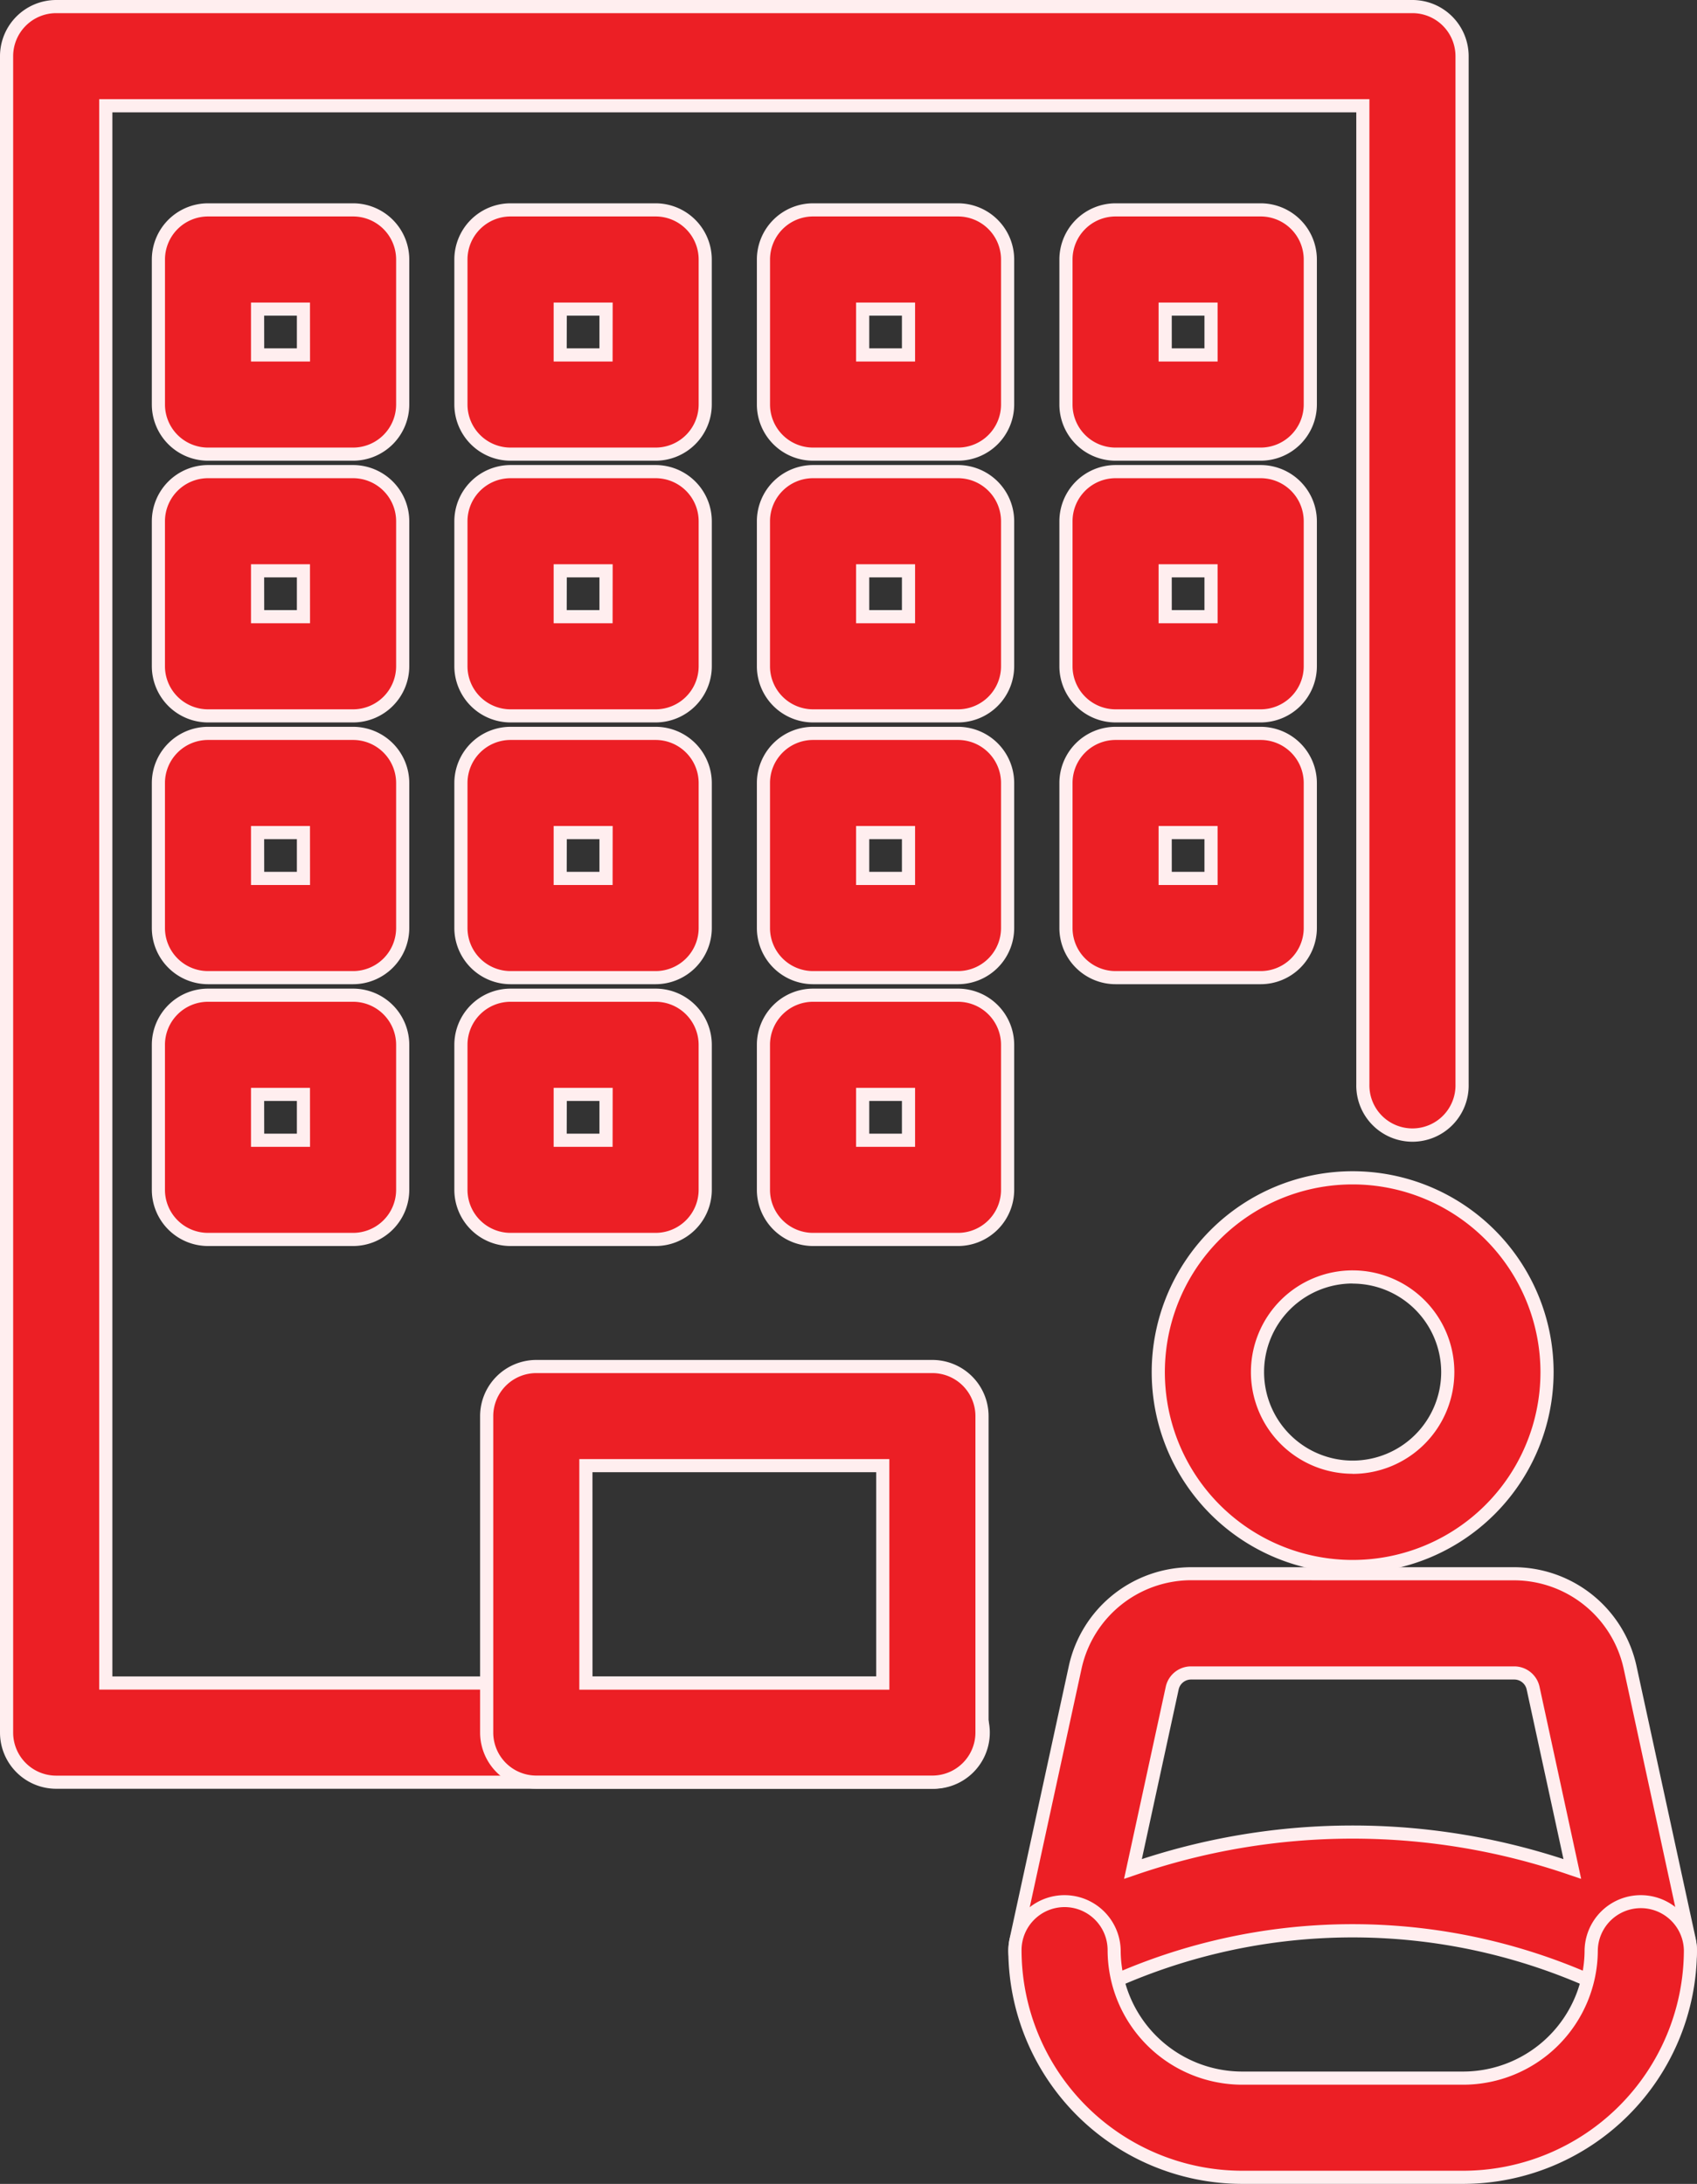 <svg xmlns="http://www.w3.org/2000/svg" width="64.501" height="83.022" viewBox="0 0 64.501 83.022"><rect x="0" y="0" width="64.501" height="83.022" fill="#333333" stroke="none"/><g transform="translate(0.25 0.25)"><path d="M16.58,21.579H11.067a1.885,1.885,0,0,1-1.886-1.886V14.18a1.886,1.886,0,0,1,1.886-1.886H16.58a1.886,1.886,0,0,1,1.886,1.886v5.514a1.886,1.886,0,0,1-1.886,1.886m-3.628-3.771h1.742V16.066H12.952Z" transform="translate(-3.41 -4.565)" fill="#ec1f25"/><path d="M16.58,21.829H11.067a2.138,2.138,0,0,1-2.136-2.136V14.18a2.138,2.138,0,0,1,2.136-2.136H16.58a2.138,2.138,0,0,1,2.136,2.136v5.514A2.138,2.138,0,0,1,16.58,21.829Zm-5.514-9.285A1.637,1.637,0,0,0,9.431,14.18v5.514a1.637,1.637,0,0,0,1.636,1.636H16.58a1.637,1.637,0,0,0,1.636-1.636V14.18a1.637,1.637,0,0,0-1.636-1.636Zm3.878,5.514H12.7V15.816h2.242Zm-1.742-.5h1.242V16.316H13.2Z" transform="translate(-3.41 -4.565)" fill="#ffeeef"/><path d="M34.875,21.579H29.361a1.885,1.885,0,0,1-1.886-1.886V14.18a1.886,1.886,0,0,1,1.886-1.886h5.514A1.886,1.886,0,0,1,36.76,14.18v5.514a1.886,1.886,0,0,1-1.886,1.886m-3.629-3.771h1.743V16.066H31.246Z" transform="translate(-10.206 -4.565)" fill="#ec1f25"/><path d="M34.875,21.829H29.361a2.138,2.138,0,0,1-2.136-2.136V14.18a2.138,2.138,0,0,1,2.136-2.136h5.514A2.138,2.138,0,0,1,37.01,14.18v5.514A2.138,2.138,0,0,1,34.875,21.829Zm-5.514-9.285a1.637,1.637,0,0,0-1.636,1.636v5.514a1.637,1.637,0,0,0,1.636,1.636h5.514a1.637,1.637,0,0,0,1.636-1.636V14.18a1.637,1.637,0,0,0-1.636-1.636Zm3.879,5.514H31V15.816h2.243Zm-1.743-.5h1.243V16.316H31.5Z" transform="translate(-10.206 -4.565)" fill="#ffeeef"/><path d="M53.169,21.579H47.656a1.885,1.885,0,0,1-1.886-1.886V14.18a1.886,1.886,0,0,1,1.886-1.886h5.514a1.886,1.886,0,0,1,1.886,1.886v5.514a1.886,1.886,0,0,1-1.886,1.886m-3.628-3.771h1.742V16.066H49.541Z" transform="translate(-17.002 -4.565)" fill="#ec1f25"/><path d="M53.169,21.829H47.656a2.138,2.138,0,0,1-2.136-2.136V14.18a2.138,2.138,0,0,1,2.136-2.136h5.514A2.138,2.138,0,0,1,55.3,14.18v5.514A2.138,2.138,0,0,1,53.169,21.829Zm-5.514-9.285A1.637,1.637,0,0,0,46.02,14.18v5.514a1.637,1.637,0,0,0,1.636,1.636h5.514A1.637,1.637,0,0,0,54.8,19.694V14.18a1.637,1.637,0,0,0-1.636-1.636Zm3.878,5.514H49.291V15.816h2.242Zm-1.742-.5h1.242V16.316H49.791Z" transform="translate(-17.002 -4.565)" fill="#ffeeef"/><path d="M71.463,21.579H65.949a1.885,1.885,0,0,1-1.886-1.886V14.18a1.886,1.886,0,0,1,1.886-1.886h5.514a1.886,1.886,0,0,1,1.886,1.886v5.514a1.886,1.886,0,0,1-1.886,1.886m-3.629-3.771h1.742V16.066H67.834Z" transform="translate(-23.797 -4.565)" fill="#ec1f25"/><path d="M71.463,21.829H65.949a2.138,2.138,0,0,1-2.136-2.136V14.18a2.138,2.138,0,0,1,2.136-2.136h5.514A2.138,2.138,0,0,1,73.6,14.18v5.514A2.138,2.138,0,0,1,71.463,21.829Zm-5.514-9.285a1.637,1.637,0,0,0-1.636,1.636v5.514a1.637,1.637,0,0,0,1.636,1.636h5.514A1.637,1.637,0,0,0,73.1,19.694V14.18a1.637,1.637,0,0,0-1.636-1.636Zm3.878,5.514H67.584V15.816h2.242Zm-1.742-.5h1.242V16.316H68.084Z" transform="translate(-23.797 -4.565)" fill="#ffeeef"/><path d="M16.58,37.411H11.067a1.885,1.885,0,0,1-1.886-1.886V30.012a1.886,1.886,0,0,1,1.886-1.886H16.58a1.886,1.886,0,0,1,1.886,1.886v5.514a1.886,1.886,0,0,1-1.886,1.886M12.952,33.64h1.742V31.9H12.952Z" transform="translate(-3.41 -10.447)" fill="#ec1f25"/><path d="M16.58,37.661H11.067a2.138,2.138,0,0,1-2.136-2.136V30.012a2.138,2.138,0,0,1,2.136-2.136H16.58a2.138,2.138,0,0,1,2.136,2.136v5.514A2.138,2.138,0,0,1,16.58,37.661Zm-5.514-9.285a1.637,1.637,0,0,0-1.636,1.636v5.514a1.637,1.637,0,0,0,1.636,1.636H16.58a1.637,1.637,0,0,0,1.636-1.636V30.012a1.637,1.637,0,0,0-1.636-1.636Zm3.878,5.514H12.7V31.647h2.242Zm-1.742-.5h1.242V32.147H13.2Z" transform="translate(-3.41 -10.447)" fill="#ffeeef"/><path d="M34.875,37.411H29.361a1.885,1.885,0,0,1-1.886-1.886V30.012a1.885,1.885,0,0,1,1.886-1.886h5.514a1.886,1.886,0,0,1,1.886,1.886v5.514a1.886,1.886,0,0,1-1.886,1.886M31.246,33.64h1.743V31.9H31.246Z" transform="translate(-10.206 -10.447)" fill="#ec1f25"/><path d="M34.875,37.661H29.361a2.138,2.138,0,0,1-2.136-2.136V30.012a2.138,2.138,0,0,1,2.136-2.136h5.514a2.138,2.138,0,0,1,2.136,2.136v5.514A2.138,2.138,0,0,1,34.875,37.661Zm-5.514-9.285a1.637,1.637,0,0,0-1.636,1.636v5.514a1.637,1.637,0,0,0,1.636,1.636h5.514a1.637,1.637,0,0,0,1.636-1.636V30.012a1.637,1.637,0,0,0-1.636-1.636Zm3.879,5.514H31V31.647h2.243Zm-1.743-.5h1.243V32.147H31.5Z" transform="translate(-10.206 -10.447)" fill="#ffeeef"/><path d="M53.169,37.411H47.656a1.885,1.885,0,0,1-1.886-1.886V30.012a1.886,1.886,0,0,1,1.886-1.886h5.514a1.886,1.886,0,0,1,1.886,1.886v5.514a1.886,1.886,0,0,1-1.886,1.886M49.541,33.64h1.742V31.9H49.541Z" transform="translate(-17.002 -10.447)" fill="#ec1f25"/><path d="M53.169,37.661H47.656a2.138,2.138,0,0,1-2.136-2.136V30.012a2.138,2.138,0,0,1,2.136-2.136h5.514A2.138,2.138,0,0,1,55.3,30.012v5.514A2.138,2.138,0,0,1,53.169,37.661Zm-5.514-9.285a1.637,1.637,0,0,0-1.636,1.636v5.514a1.637,1.637,0,0,0,1.636,1.636h5.514A1.637,1.637,0,0,0,54.8,35.526V30.012a1.637,1.637,0,0,0-1.636-1.636Zm3.878,5.514H49.291V31.647h2.242Zm-1.742-.5h1.242V32.147H49.791Z" transform="translate(-17.002 -10.447)" fill="#ffeeef"/><path d="M71.463,37.411H65.949a1.886,1.886,0,0,1-1.886-1.886V30.012a1.886,1.886,0,0,1,1.886-1.886h5.514a1.886,1.886,0,0,1,1.886,1.886v5.514a1.886,1.886,0,0,1-1.886,1.886M67.834,33.64h1.742V31.9H67.834Z" transform="translate(-23.797 -10.447)" fill="#ec1f25"/><path d="M71.463,37.661H65.949a2.138,2.138,0,0,1-2.136-2.136V30.012a2.138,2.138,0,0,1,2.136-2.136h5.514A2.138,2.138,0,0,1,73.6,30.012v5.514A2.138,2.138,0,0,1,71.463,37.661Zm-5.514-9.285a1.637,1.637,0,0,0-1.636,1.636v5.514a1.637,1.637,0,0,0,1.636,1.636h5.514A1.637,1.637,0,0,0,73.1,35.526V30.012a1.637,1.637,0,0,0-1.636-1.636Zm3.878,5.514H67.584V31.647h2.242Zm-1.742-.5h1.242V32.147H68.084Z" transform="translate(-23.797 -10.447)" fill="#ffeeef"/><path d="M16.58,53.244H11.067a1.885,1.885,0,0,1-1.886-1.886V45.845a1.885,1.885,0,0,1,1.886-1.886H16.58a1.885,1.885,0,0,1,1.886,1.886v5.514a1.885,1.885,0,0,1-1.886,1.886m-3.628-3.771h1.742V47.73H12.952Z" transform="translate(-3.41 -16.329)" fill="#ec1f25"/><path d="M16.58,53.494H11.067a2.138,2.138,0,0,1-2.136-2.136V45.845a2.138,2.138,0,0,1,2.136-2.136H16.58a2.138,2.138,0,0,1,2.136,2.136v5.514A2.138,2.138,0,0,1,16.58,53.494Zm-5.514-9.285a1.637,1.637,0,0,0-1.636,1.636v5.514a1.637,1.637,0,0,0,1.636,1.636H16.58a1.637,1.637,0,0,0,1.636-1.636V45.845a1.637,1.637,0,0,0-1.636-1.636Zm3.878,5.514H12.7V47.48h2.242Zm-1.742-.5h1.242V47.98H13.2Z" transform="translate(-3.41 -16.329)" fill="#ffeeef"/><path d="M34.875,53.244H29.361a1.885,1.885,0,0,1-1.886-1.886V45.845a1.885,1.885,0,0,1,1.886-1.886h5.514a1.885,1.885,0,0,1,1.886,1.886v5.514a1.885,1.885,0,0,1-1.886,1.886m-3.629-3.771h1.743V47.73H31.246Z" transform="translate(-10.206 -16.329)" fill="#ec1f25"/><path d="M34.875,53.494H29.361a2.138,2.138,0,0,1-2.136-2.136V45.845a2.138,2.138,0,0,1,2.136-2.136h5.514a2.138,2.138,0,0,1,2.136,2.136v5.514A2.138,2.138,0,0,1,34.875,53.494Zm-5.514-9.285a1.637,1.637,0,0,0-1.636,1.636v5.514a1.637,1.637,0,0,0,1.636,1.636h5.514a1.637,1.637,0,0,0,1.636-1.636V45.845a1.637,1.637,0,0,0-1.636-1.636Zm3.879,5.514H31V47.48h2.243Zm-1.743-.5h1.243V47.98H31.5Z" transform="translate(-10.206 -16.329)" fill="#ffeeef"/><path d="M53.169,53.244H47.656a1.885,1.885,0,0,1-1.886-1.886V45.845a1.885,1.885,0,0,1,1.886-1.886h5.514a1.886,1.886,0,0,1,1.886,1.886v5.514a1.886,1.886,0,0,1-1.886,1.886m-3.628-3.771h1.742V47.73H49.541Z" transform="translate(-17.002 -16.329)" fill="#ec1f25"/><path d="M53.169,53.494H47.656a2.138,2.138,0,0,1-2.136-2.136V45.845a2.138,2.138,0,0,1,2.136-2.136h5.514A2.138,2.138,0,0,1,55.3,45.845v5.514A2.138,2.138,0,0,1,53.169,53.494Zm-5.514-9.285a1.637,1.637,0,0,0-1.636,1.636v5.514a1.637,1.637,0,0,0,1.636,1.636h5.514A1.637,1.637,0,0,0,54.8,51.358V45.845a1.637,1.637,0,0,0-1.636-1.636Zm3.878,5.514H49.291V47.48h2.242Zm-1.742-.5h1.242V47.98H49.791Z" transform="translate(-17.002 -16.329)" fill="#ffeeef"/><path d="M71.463,53.244H65.949a1.885,1.885,0,0,1-1.886-1.886V45.845a1.885,1.885,0,0,1,1.886-1.886h5.514a1.886,1.886,0,0,1,1.886,1.886v5.514a1.886,1.886,0,0,1-1.886,1.886m-3.629-3.771h1.742V47.73H67.834Z" transform="translate(-23.797 -16.329)" fill="#ec1f25"/><path d="M71.463,53.494H65.949a2.138,2.138,0,0,1-2.136-2.136V45.845a2.138,2.138,0,0,1,2.136-2.136h5.514A2.138,2.138,0,0,1,73.6,45.845v5.514A2.138,2.138,0,0,1,71.463,53.494Zm-5.514-9.285a1.637,1.637,0,0,0-1.636,1.636v5.514a1.637,1.637,0,0,0,1.636,1.636h5.514A1.637,1.637,0,0,0,73.1,51.358V45.845a1.637,1.637,0,0,0-1.636-1.636Zm3.878,5.514H67.584V47.48h2.242Zm-1.742-.5h1.242V47.98H68.084Z" transform="translate(-23.797 -16.329)" fill="#ffeeef"/><path d="M16.58,69.076H11.067A1.885,1.885,0,0,1,9.181,67.19V61.677a1.885,1.885,0,0,1,1.886-1.886H16.58a1.886,1.886,0,0,1,1.886,1.886V67.19a1.886,1.886,0,0,1-1.886,1.886M12.952,65.3h1.742V63.562H12.952Z" transform="translate(-3.41 -22.208)" fill="#ec1f25"/><path d="M16.58,69.326H11.067A2.138,2.138,0,0,1,8.931,67.19V61.677a2.138,2.138,0,0,1,2.136-2.136H16.58a2.138,2.138,0,0,1,2.136,2.136V67.19A2.138,2.138,0,0,1,16.58,69.326Zm-5.514-9.285a1.637,1.637,0,0,0-1.636,1.636V67.19a1.637,1.637,0,0,0,1.636,1.636H16.58a1.637,1.637,0,0,0,1.636-1.636V61.677a1.637,1.637,0,0,0-1.636-1.636Zm3.878,5.514H12.7V63.312h2.242Zm-1.742-.5h1.242V63.812H13.2Z" transform="translate(-3.41 -22.208)" fill="#ffeeef"/><path d="M34.875,69.076H29.361a1.885,1.885,0,0,1-1.886-1.886V61.677a1.885,1.885,0,0,1,1.886-1.886h5.514a1.886,1.886,0,0,1,1.886,1.886V67.19a1.886,1.886,0,0,1-1.886,1.886M31.246,65.3h1.743V63.562H31.246Z" transform="translate(-10.206 -22.208)" fill="#ec1f25"/><path d="M34.875,69.326H29.361a2.138,2.138,0,0,1-2.136-2.136V61.677a2.138,2.138,0,0,1,2.136-2.136h5.514a2.138,2.138,0,0,1,2.136,2.136V67.19A2.138,2.138,0,0,1,34.875,69.326Zm-5.514-9.285a1.637,1.637,0,0,0-1.636,1.636V67.19a1.637,1.637,0,0,0,1.636,1.636h5.514A1.637,1.637,0,0,0,36.51,67.19V61.677a1.637,1.637,0,0,0-1.636-1.636Zm3.879,5.514H31V63.312h2.243Zm-1.743-.5h1.243V63.812H31.5Z" transform="translate(-10.206 -22.208)" fill="#ffeeef"/><path d="M53.169,69.076H47.656A1.885,1.885,0,0,1,45.77,67.19V61.677a1.885,1.885,0,0,1,1.886-1.886h5.514a1.886,1.886,0,0,1,1.886,1.886V67.19a1.886,1.886,0,0,1-1.886,1.886M49.541,65.3h1.742V63.562H49.541Z" transform="translate(-17.002 -22.208)" fill="#ec1f25"/><path d="M53.169,69.326H47.656A2.138,2.138,0,0,1,45.52,67.19V61.677a2.138,2.138,0,0,1,2.136-2.136h5.514A2.138,2.138,0,0,1,55.3,61.677V67.19A2.138,2.138,0,0,1,53.169,69.326Zm-5.514-9.285a1.637,1.637,0,0,0-1.636,1.636V67.19a1.637,1.637,0,0,0,1.636,1.636h5.514A1.637,1.637,0,0,0,54.8,67.19V61.677a1.637,1.637,0,0,0-1.636-1.636Zm3.878,5.514H49.291V63.312h2.242Zm-1.742-.5h1.242V63.812H49.791Z" transform="translate(-17.002 -22.208)" fill="#ffeeef"/><path d="M35.189,67.5H1.886A1.885,1.885,0,0,1,0,65.616V1.886A1.886,1.886,0,0,1,1.886,0h51.55a1.886,1.886,0,0,1,1.886,1.886V40.971a1.886,1.886,0,1,1-3.771,0V3.771H3.771V63.73H35.189a1.886,1.886,0,0,1,0,3.771" transform="translate(0 0)" fill="#ec1f25"/><path d="M35.189,67.751H1.886A2.138,2.138,0,0,1-.25,65.616V1.886A2.138,2.138,0,0,1,1.886-.25h51.55a2.138,2.138,0,0,1,2.136,2.136V40.971a2.136,2.136,0,1,1-4.271,0V4.021H4.021V63.48H35.189a2.136,2.136,0,1,1,0,4.271ZM1.886.25A1.637,1.637,0,0,0,.25,1.886v63.73a1.637,1.637,0,0,0,1.636,1.636h33.3a1.636,1.636,0,1,0,0-3.271H3.521V3.521H51.8v37.45a1.636,1.636,0,1,0,3.271,0V1.886A1.637,1.637,0,0,0,53.436.25Z" transform="translate(0 0)" fill="#ffeeef"/><path d="M45.973,98.053H30.918a1.885,1.885,0,0,1-1.886-1.886V84.133a1.885,1.885,0,0,1,1.886-1.886H45.973a1.885,1.885,0,0,1,1.886,1.886V96.167a1.885,1.885,0,0,1-1.886,1.886M32.8,94.282H44.087V86.018H32.8Z" transform="translate(-10.784 -30.551)" fill="#ec1f25"/><path d="M45.973,98.3H30.918a2.138,2.138,0,0,1-2.136-2.136V84.133A2.138,2.138,0,0,1,30.918,82H45.973a2.138,2.138,0,0,1,2.136,2.136V96.167A2.138,2.138,0,0,1,45.973,98.3ZM30.918,82.5a1.637,1.637,0,0,0-1.636,1.636V96.167A1.637,1.637,0,0,0,30.918,97.8H45.973a1.637,1.637,0,0,0,1.636-1.636V84.133A1.637,1.637,0,0,0,45.973,82.5Zm13.42,12.035H32.553V85.768H44.337Zm-11.284-.5H43.837V86.268H33.053Z" transform="translate(-10.784 -30.551)" fill="#ffeeef"/><path d="M77.035,85.615a7.388,7.388,0,1,1,7.388-7.388,7.4,7.4,0,0,1-7.388,7.388m0-11a3.616,3.616,0,1,0,3.617,3.616,3.62,3.62,0,0,0-3.617-3.616" transform="translate(-25.872 -26.314)" fill="#ec1f25"/><path d="M77.035,85.865a7.638,7.638,0,1,1,7.638-7.638A7.646,7.646,0,0,1,77.035,85.865Zm0-14.775a7.138,7.138,0,1,0,7.138,7.137A7.145,7.145,0,0,0,77.035,71.09Zm0,11A3.866,3.866,0,1,1,80.9,78.227,3.871,3.871,0,0,1,77.035,82.094Zm0-7.233A3.366,3.366,0,1,0,80.4,78.227,3.37,3.37,0,0,0,77.035,74.861Z" transform="translate(-25.872 -26.314)" fill="#ffeeef"/><path d="M84.766,110.98a1.88,1.88,0,0,1-.811-.184,22.316,22.316,0,0,0-20.279,0,1.886,1.886,0,0,1-2.654-2.1l2.251-10.365a4.524,4.524,0,0,1,4.4-3.544H79.961a4.524,4.524,0,0,1,4.4,3.544l2.251,10.365a1.886,1.886,0,0,1-1.843,2.286M73.816,104.6a26.044,26.044,0,0,1,8.35,1.4l-1.493-6.877a.732.732,0,0,0-.712-.573H67.669a.732.732,0,0,0-.711.573l-1.493,6.877a26.045,26.045,0,0,1,8.35-1.4" transform="translate(-22.652 -35.207)" fill="#ec1f25"/><path d="M62.866,111.23a2.145,2.145,0,0,1-1.326-.462,2.122,2.122,0,0,1-.761-2.127l2.251-10.365a4.775,4.775,0,0,1,4.64-3.741H79.961A4.775,4.775,0,0,1,84.6,98.275l2.251,10.365a2.122,2.122,0,0,1-.761,2.127,2.144,2.144,0,0,1-1.326.462,2.118,2.118,0,0,1-.918-.208,22.066,22.066,0,0,0-20.064,0A2.117,2.117,0,0,1,62.866,111.23Zm4.8-16.2a4.272,4.272,0,0,0-4.152,3.347l-2.251,10.365a1.625,1.625,0,0,0,.583,1.629,1.643,1.643,0,0,0,1.016.354,1.621,1.621,0,0,0,.7-.159,22.565,22.565,0,0,1,20.494,0,1.621,1.621,0,0,0,.7.159,1.642,1.642,0,0,0,1.016-.354,1.625,1.625,0,0,0,.583-1.629L84.113,98.381a4.273,4.273,0,0,0-4.152-3.347ZM82.5,106.383l-.417-.141a25.322,25.322,0,0,0-16.54,0l-.417.141,1.586-7.308a.983.983,0,0,1,.955-.77H79.961a.984.984,0,0,1,.956.77ZM67.669,98.805a.48.48,0,0,0-.467.376l-1.4,6.451a25.759,25.759,0,0,1,16.026,0l-1.4-6.451a.481.481,0,0,0-.467-.376Z" transform="translate(-22.652 -35.207)" fill="#ffeeef"/><path d="M78.014,125.073h-8.4a8.647,8.647,0,0,1-8.637-8.637,1.886,1.886,0,0,1,3.771,0,4.872,4.872,0,0,0,4.866,4.866h8.4a4.871,4.871,0,0,0,4.866-4.866,1.886,1.886,0,0,1,3.771,0,8.647,8.647,0,0,1-8.637,8.637" transform="translate(-22.652 -42.551)" fill="#ec1f25"/><path d="M78.014,125.323h-8.4a8.9,8.9,0,0,1-8.887-8.887,2.136,2.136,0,0,1,4.271,0,4.621,4.621,0,0,0,4.616,4.616h8.4a4.621,4.621,0,0,0,4.616-4.616,2.136,2.136,0,0,1,4.271,0A8.9,8.9,0,0,1,78.014,125.323ZM62.866,114.8a1.637,1.637,0,0,0-1.636,1.636,8.4,8.4,0,0,0,8.387,8.387h8.4a8.4,8.4,0,0,0,8.387-8.387,1.636,1.636,0,0,0-3.271,0,5.122,5.122,0,0,1-5.116,5.116h-8.4a5.122,5.122,0,0,1-5.116-5.116A1.637,1.637,0,0,0,62.866,114.8Z" transform="translate(-22.652 -42.551)" fill="#ffeeef"/><rect width="64" height="82.522" transform="translate(0 0)" fill="none"/></g></svg>
